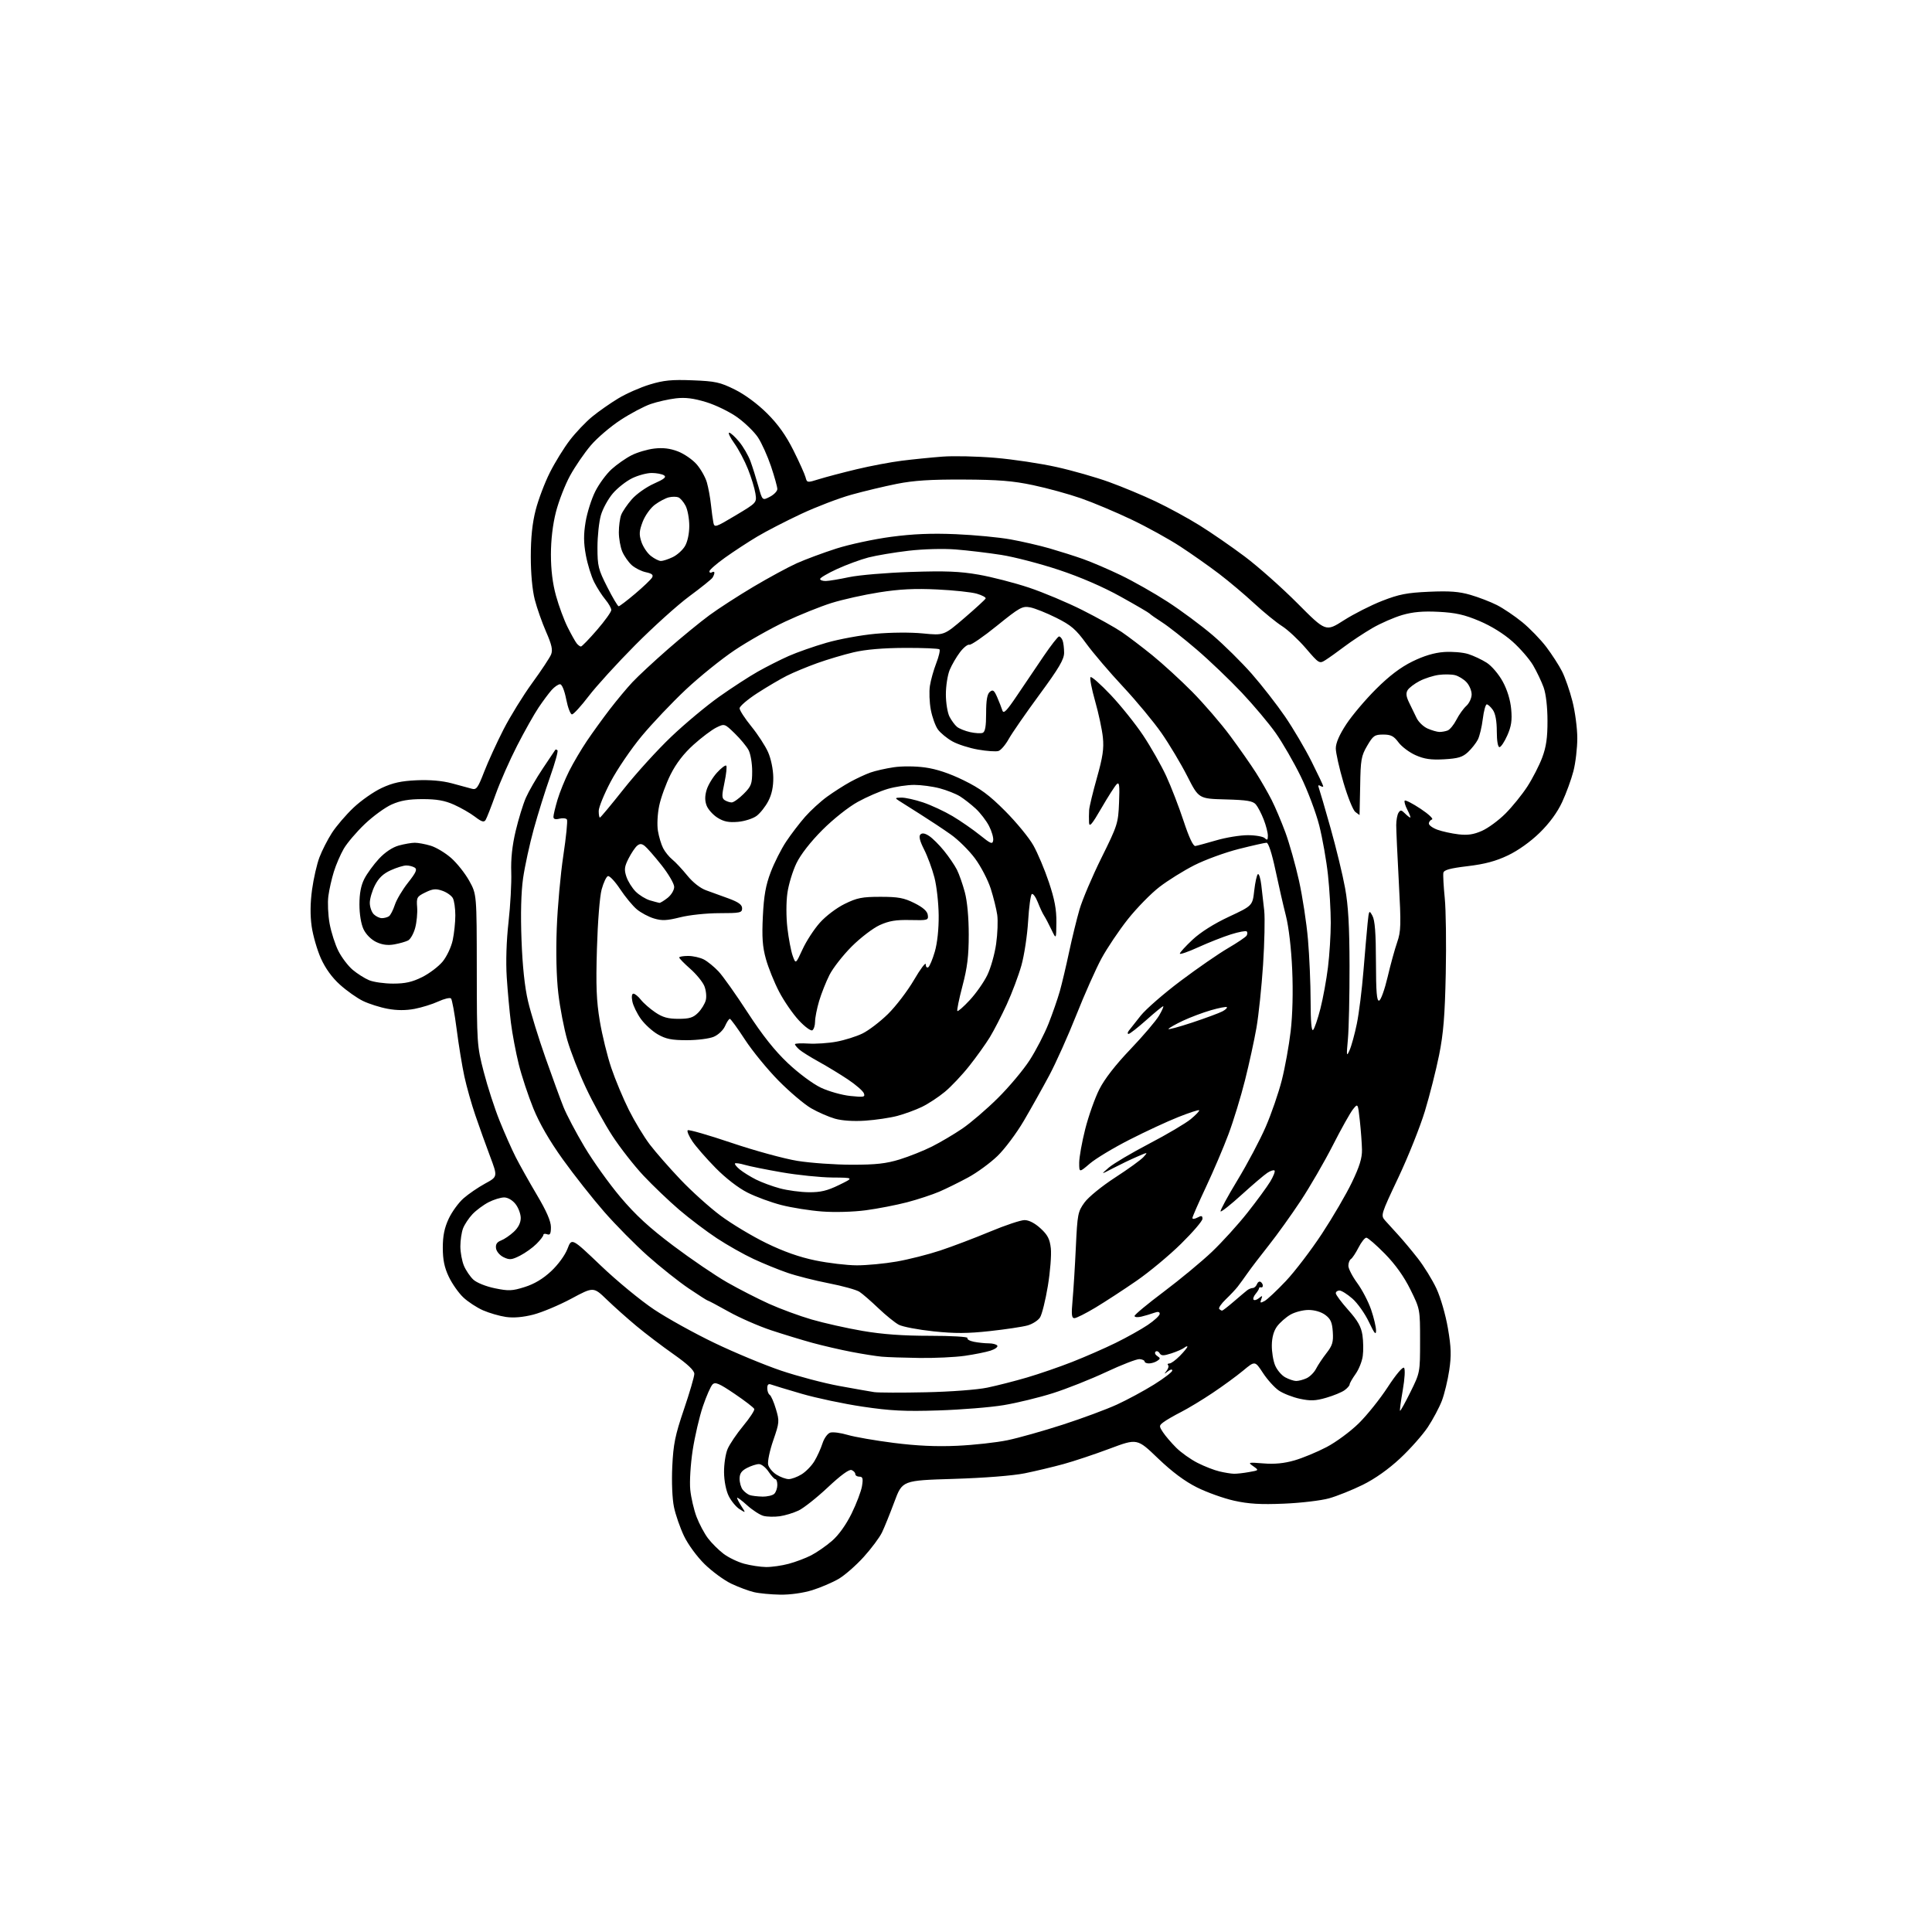<?xml version="1.0" encoding="UTF-8" standalone="no"?>
<svg 
  version="1.1" 
  xmlns="http://www.w3.org/2000/svg" 
  xmlns:xlink="http://www.w3.org/1999/xlink" 
  xmlns:svg="http://www.w3.org/2000/svg"
  xmlns:rdf="http://www.w3.org/1999/02/22-rdf-syntax-ns#"
  xmlns:cc="http://creativecommons.org/ns#"
  xmlns:dc="http://purl.org/dc/elements/1.1/"
  viewBox="0 0 768 768"
  width="768"
  height="768"
>
<style>svg {background-color: white; }</style>"
<path stroke="none" fill="black" fill-rule="evenodd" d="M310.16,633.90C306.50,633.84 301.79,633.40 299.70,632.90C297.61,632.41 293.56,630.90 290.70,629.54C287.84,628.18 283.08,624.69 280.11,621.79C277.03,618.76 273.51,613.96 271.89,610.56C270.34,607.30 268.54,602.13 267.91,599.06C267.23,595.80 266.95,589.14 267.24,582.95C267.67,574.00 268.37,570.56 271.87,560.26C274.14,553.59 276.00,547.23 276.00,546.13C276.00,544.77 273.39,542.30 267.75,538.33C263.21,535.14 256.57,530.10 253.00,527.12C249.43,524.15 244.12,519.42 241.21,516.61C235.92,511.50 235.92,511.50 227.10,516.24C222.24,518.84 215.45,521.69 212.00,522.58C207.88,523.63 204.14,523.95 201.11,523.51C198.58,523.14 194.47,521.95 192.00,520.87C189.53,519.78 185.98,517.46 184.13,515.70C182.27,513.94 179.69,510.25 178.39,507.50C176.65,503.84 176.02,500.76 176.02,496.00C176.02,491.29 176.66,488.12 178.35,484.49C179.63,481.74 182.29,478.08 184.25,476.36C186.21,474.64 190.07,472.00 192.83,470.49C197.86,467.76 197.86,467.76 194.80,459.63C193.12,455.16 190.49,447.85 188.97,443.38C187.44,438.92 185.47,431.94 184.59,427.88C183.71,423.82 182.32,415.36 181.52,409.08C180.71,402.79 179.70,397.31 179.28,396.90C178.85,396.48 176.59,397.02 174.26,398.09C171.93,399.17 167.68,400.49 164.81,401.04C161.33,401.70 157.76,401.69 154.11,401.01C151.10,400.46 146.70,399.06 144.33,397.92C141.97,396.78 137.85,393.87 135.18,391.47C132.00,388.62 129.37,384.98 127.57,380.99C126.07,377.63 124.41,371.89 123.89,368.25C123.27,363.84 123.32,358.95 124.05,353.63C124.65,349.24 125.97,343.46 126.99,340.79C128.00,338.12 130.23,333.75 131.94,331.09C133.66,328.42 137.52,323.91 140.53,321.06C143.53,318.22 148.58,314.69 151.75,313.22C156.10,311.19 159.46,310.45 165.60,310.17C170.88,309.94 175.75,310.35 179.60,311.38C182.84,312.24 186.43,313.21 187.57,313.54C189.37,314.06 189.99,313.20 192.45,306.82C194.01,302.79 197.47,295.23 200.14,290.00C202.82,284.77 207.96,276.45 211.56,271.50C215.17,266.55 218.54,261.45 219.06,260.18C219.79,258.37 219.35,256.35 217.09,251.18C215.48,247.50 213.45,241.74 212.58,238.36C211.61,234.58 211.00,228.00 211.00,221.27C211.00,213.73 211.60,207.97 212.93,202.77C213.99,198.62 216.53,191.91 218.57,187.86C220.60,183.81 224.19,178.00 226.54,174.95C228.89,171.89 232.89,167.69 235.43,165.61C237.98,163.52 242.63,160.27 245.78,158.37C248.92,156.47 254.56,153.98 258.30,152.85C263.81,151.17 267.02,150.85 275.30,151.18C284.38,151.53 286.23,151.94 292.11,154.85C296.13,156.85 301.14,160.55 304.92,164.32C309.27,168.64 312.41,173.05 315.39,179.00C317.73,183.68 319.90,188.50 320.22,189.73C320.79,191.93 320.89,191.94 325.65,190.45C328.32,189.62 335.00,187.86 340.50,186.54C346.00,185.22 354.10,183.69 358.50,183.14C362.90,182.59 370.13,181.86 374.57,181.52C379.01,181.17 388.46,181.39 395.57,181.99C402.68,182.59 413.67,184.24 419.98,185.65C426.30,187.05 435.72,189.74 440.92,191.63C446.11,193.51 454.45,196.98 459.43,199.35C464.42,201.72 472.25,205.98 476.83,208.83C481.41,211.67 489.51,217.26 494.83,221.25C500.14,225.24 509.56,233.60 515.76,239.83C527.03,251.16 527.03,251.16 534.18,246.59C538.10,244.08 544.96,240.60 549.41,238.86C556.14,236.23 559.28,235.62 568.08,235.23C576.20,234.87 580.02,235.15 584.53,236.47C587.77,237.41 592.49,239.23 595.02,240.51C597.55,241.79 602.09,244.85 605.11,247.31C608.12,249.77 612.42,254.21 614.67,257.17C616.91,260.14 619.73,264.50 620.93,266.87C622.14,269.23 624.00,274.57 625.06,278.74C626.13,282.91 627.00,289.53 627.00,293.45C627.00,297.37 626.31,303.26 625.46,306.54C624.62,309.82 622.59,315.36 620.97,318.85C619.05,322.98 615.93,327.23 612.06,331.02C608.44,334.56 603.50,338.09 599.45,340.02C594.61,342.33 590.24,343.50 583.43,344.31C576.41,345.15 573.99,345.81 573.76,346.96C573.60,347.81 573.84,352.32 574.31,357.00C574.78,361.68 574.96,375.18 574.71,387.00C574.36,403.79 573.78,410.89 572.06,419.42C570.85,425.42 568.32,435.43 566.43,441.66C564.54,447.89 559.80,459.76 555.89,468.04C548.87,482.89 548.80,483.12 550.64,485.21C551.66,486.37 553.99,488.94 555.82,490.91C557.64,492.89 561.15,497.08 563.61,500.23C566.07,503.38 569.40,508.78 571.01,512.23C572.65,515.74 574.65,522.66 575.56,527.96C576.87,535.62 576.97,538.81 576.10,544.67C575.51,548.65 574.19,554.11 573.17,556.81C572.14,559.50 569.62,564.23 567.57,567.33C565.51,570.42 560.57,576.00 556.57,579.73C551.95,584.04 546.55,587.86 541.70,590.25C537.51,592.31 531.48,594.73 528.29,595.62C525.11,596.50 517.02,597.46 510.33,597.73C501.08,598.12 496.34,597.83 490.58,596.55C486.41,595.62 479.75,593.24 475.80,591.26C470.94,588.83 465.92,585.08 460.32,579.72C452.05,571.77 452.05,571.77 441.16,575.85C435.18,578.09 426.91,580.85 422.79,581.98C418.67,583.11 411.75,584.76 407.40,585.65C402.64,586.61 391.40,587.50 379.10,587.88C358.69,588.50 358.69,588.50 355.53,597.00C353.79,601.67 351.58,607.15 350.61,609.16C349.65,611.17 346.37,615.56 343.33,618.92C340.29,622.28 335.81,626.20 333.37,627.63C330.93,629.06 326.20,631.08 322.88,632.12C319.25,633.24 314.15,633.96 310.16,633.90zM304.50,622.92C306.70,622.95 310.75,622.38 313.50,621.64C316.25,620.91 320.30,619.38 322.50,618.24C324.70,617.10 328.40,614.54 330.72,612.53C333.35,610.27 336.29,606.17 338.50,601.70C340.45,597.74 342.32,592.81 342.66,590.75C343.15,587.70 342.96,587.00 341.63,587.00C340.73,587.00 340.00,586.54 340.00,585.97C340.00,585.40 339.33,584.68 338.50,584.36C337.54,583.99 334.17,586.46 329.08,591.24C324.72,595.34 319.48,599.49 317.44,600.46C315.39,601.43 312.01,602.46 309.92,602.74C307.83,603.02 304.96,602.96 303.54,602.60C302.11,602.24 299.16,600.33 296.97,598.36C294.79,596.38 293.00,595.06 293.00,595.42C293.00,595.78 293.79,597.29 294.75,598.79C296.50,601.50 296.50,601.50 294.00,599.92C292.62,599.05 290.69,596.72 289.69,594.73C288.62,592.57 287.86,588.77 287.82,585.31C287.78,582.11 288.41,577.92 289.23,576.00C290.05,574.08 292.85,569.93 295.46,566.78C298.06,563.64 300.03,560.63 299.84,560.10C299.66,559.57 296.14,556.86 292.03,554.08C285.84,549.89 284.32,549.25 283.24,550.34C282.51,551.06 280.79,554.99 279.40,559.08C278.02,563.16 276.20,571.00 275.35,576.50C274.50,582.09 274.07,589.00 274.39,592.18C274.70,595.30 275.83,600.17 276.90,602.99C277.98,605.81 280.02,609.65 281.46,611.53C282.89,613.41 285.65,616.16 287.60,617.64C289.55,619.13 293.25,620.91 295.82,621.61C298.39,622.30 302.30,622.89 304.50,622.92zM303.05,594.92C305.00,594.96 307.14,594.46 307.80,593.80C308.46,593.14 309.00,591.57 309.00,590.30C309.00,589.03 308.66,588.00 308.25,588.00C307.84,588.00 306.60,586.65 305.50,585.00C304.40,583.35 302.69,582.00 301.70,582.00C300.71,582.00 298.57,582.69 296.95,583.53C294.76,584.66 294.00,585.76 294.00,587.83C294.00,589.37 294.56,591.33 295.25,592.19C295.94,593.06 297.18,594.01 298.00,594.31C298.82,594.60 301.10,594.88 303.05,594.92zM313.50,587.97C314.60,587.98 316.90,587.14 318.60,586.10C320.31,585.06 322.62,582.70 323.73,580.85C324.85,579.01 326.29,575.83 326.94,573.80C327.59,571.75 328.97,569.83 330.02,569.50C331.06,569.16 334.17,569.57 336.93,570.39C339.69,571.21 347.92,572.64 355.22,573.57C364.43,574.74 372.18,575.10 380.50,574.72C387.10,574.42 396.10,573.43 400.50,572.51C404.90,571.60 414.80,568.80 422.50,566.31C430.20,563.82 439.87,560.23 443.99,558.34C448.11,556.45 454.74,552.87 458.74,550.38C462.73,547.89 466.00,545.38 466.00,544.81C466.00,544.19 465.27,544.33 464.25,545.13C462.70,546.34 462.64,546.32 463.74,544.91C464.42,544.03 464.69,543.02 464.32,542.66C463.96,542.30 464.21,542.00 464.87,542.00C465.53,542.00 467.40,540.63 469.03,538.97C470.67,537.30 472.00,535.67 472.00,535.34C472.00,535.02 471.44,535.20 470.75,535.75C470.06,536.29 467.76,537.30 465.63,537.99C462.46,539.01 461.61,538.99 460.94,537.90C460.48,537.16 459.76,536.91 459.33,537.33C458.91,537.76 459.22,538.53 460.03,539.05C461.32,539.88 461.32,540.12 460.00,540.98C459.18,541.53 457.71,541.98 456.75,541.98C455.79,541.99 455.00,541.65 455.00,541.21C455.00,540.78 454.10,540.36 452.99,540.27C451.89,540.19 445.93,542.49 439.74,545.39C433.56,548.29 424.00,552.08 418.50,553.82C413.00,555.56 404.23,557.69 399.00,558.56C393.77,559.44 382.07,560.38 373.00,560.67C359.57,561.10 353.97,560.81 342.88,559.16C335.38,558.05 324.48,555.74 318.65,554.04C312.82,552.34 307.36,550.69 306.52,550.37C305.46,549.96 305.00,550.41 305.00,551.83C305.00,552.96 305.44,554.15 305.97,554.48C306.51,554.82 307.62,557.35 308.44,560.12C309.88,564.95 309.83,565.47 307.37,572.60C305.95,576.70 305.05,581.05 305.36,582.28C305.67,583.50 307.17,585.28 308.71,586.22C310.24,587.17 312.40,587.96 313.50,587.97zM490.50,585.84C491.60,585.87 494.30,585.57 496.50,585.17C500.50,584.47 500.50,584.47 498.18,582.84C495.97,581.29 496.14,581.24 502.26,581.73C506.66,582.09 510.49,581.71 514.57,580.53C517.83,579.59 523.57,577.21 527.33,575.24C531.09,573.28 536.85,569.02 540.13,565.79C543.42,562.56 548.61,556.07 551.67,551.37C554.90,546.41 557.61,543.21 558.12,543.72C558.63,544.23 558.43,547.94 557.63,552.55C556.87,556.92 556.37,560.65 556.53,560.82C556.69,561.00 558.55,557.65 560.66,553.38C564.50,545.60 564.50,545.60 564.50,533.00C564.50,520.40 564.50,520.40 560.65,512.60C558.09,507.42 554.69,502.66 550.52,498.40C547.06,494.88 543.74,492.00 543.14,492.00C542.53,492.00 541.14,493.77 540.03,495.93C538.93,498.09 537.57,500.15 537.01,500.49C536.46,500.84 536.00,502.04 536.00,503.18C536.00,504.31 537.59,507.39 539.53,510.04C541.47,512.68 543.94,517.42 545.03,520.58C546.11,523.73 547.00,527.48 547.00,528.91C547.00,530.90 546.34,530.10 544.16,525.49C542.59,522.19 539.65,518.02 537.62,516.24C535.59,514.46 533.27,513.00 532.47,513.00C531.66,513.00 531.00,513.49 531.00,514.09C531.00,514.69 533.23,517.68 535.96,520.75C539.74,524.99 541.08,527.37 541.59,530.72C541.95,533.14 542.01,536.88 541.72,539.02C541.44,541.16 540.15,544.39 538.85,546.20C537.56,548.02 536.50,549.87 536.50,550.33C536.50,550.79 535.60,551.82 534.50,552.62C533.40,553.43 530.13,554.78 527.23,555.62C522.95,556.87 520.96,556.94 516.73,556.04C513.85,555.42 510.08,553.94 508.35,552.76C506.62,551.57 503.78,548.43 502.04,545.76C498.87,540.92 498.87,540.92 494.19,544.82C491.61,546.97 486.12,550.98 482.00,553.73C477.88,556.49 472.25,559.89 469.50,561.29C466.75,562.69 463.62,564.50 462.56,565.30C460.70,566.69 460.69,566.88 462.31,569.35C463.24,570.77 465.60,573.53 467.54,575.47C469.48,577.41 473.30,580.13 476.03,581.51C478.76,582.90 482.68,584.43 484.75,584.91C486.81,585.40 489.40,585.82 490.50,585.84zM368.00,553.45C377.94,553.24 388.52,552.44 392.50,551.60C396.35,550.80 403.43,548.99 408.23,547.58C413.04,546.17 421.14,543.38 426.23,541.38C431.33,539.38 439.10,535.98 443.50,533.82C447.90,531.66 453.64,528.45 456.25,526.69C458.86,524.94 461.00,522.95 461.00,522.27C461.00,521.43 460.31,521.30 458.75,521.88C457.51,522.33 455.26,523.01 453.75,523.37C452.24,523.74 451.00,523.62 451.00,523.12C451.00,522.61 456.25,518.26 462.67,513.44C469.09,508.61 477.66,501.51 481.72,497.66C485.78,493.80 492.15,486.79 495.87,482.07C499.60,477.36 503.67,471.79 504.94,469.70C506.20,467.61 506.97,465.63 506.65,465.31C506.32,464.99 505.04,465.40 503.78,466.23C502.53,467.05 497.95,470.95 493.61,474.89C489.28,478.83 485.50,481.83 485.21,481.55C484.93,481.27 487.94,475.69 491.90,469.16C495.86,462.63 500.93,453.06 503.16,447.89C505.40,442.73 508.26,434.42 509.53,429.43C510.80,424.44 512.39,415.66 513.06,409.93C513.82,403.46 514.05,394.19 513.67,385.50C513.30,377.02 512.31,368.54 511.16,364.00C510.11,359.88 508.23,351.66 506.98,345.75C505.59,339.21 504.22,335.00 503.48,335.00C502.81,335.00 497.81,336.13 492.38,337.50C486.95,338.88 479.02,341.78 474.76,343.94C470.50,346.10 464.26,349.99 460.90,352.58C457.53,355.17 451.89,360.94 448.35,365.39C444.82,369.85 440.10,376.88 437.86,381.00C435.63,385.12 431.12,395.25 427.85,403.50C424.58,411.75 419.73,422.55 417.09,427.50C414.44,432.45 409.91,440.55 407.01,445.50C404.11,450.45 399.38,456.77 396.50,459.54C393.62,462.31 388.39,466.14 384.88,468.04C381.37,469.94 376.22,472.48 373.43,473.69C370.63,474.89 364.85,476.80 360.58,477.92C356.31,479.03 348.92,480.47 344.17,481.10C339.18,481.76 331.83,481.97 326.79,481.59C321.99,481.23 314.72,480.08 310.63,479.03C306.55,477.99 300.48,475.76 297.14,474.07C293.46,472.21 288.47,468.35 284.44,464.25C280.79,460.54 276.66,455.80 275.26,453.73C273.86,451.66 273.01,449.66 273.37,449.30C273.74,448.93 281.56,451.18 290.77,454.29C299.97,457.40 311.77,460.63 317.00,461.47C322.23,462.31 331.97,462.99 338.64,463.00C348.19,463.00 352.26,462.55 357.64,460.89C361.42,459.72 367.20,457.41 370.50,455.75C373.80,454.09 379.20,450.90 382.50,448.66C385.80,446.42 392.16,440.97 396.63,436.54C401.10,432.12 406.81,425.31 409.33,421.40C411.84,417.50 415.21,410.97 416.82,406.90C418.43,402.83 420.44,397.02 421.30,394.00C422.15,390.98 423.80,384.00 424.97,378.50C426.14,373.00 428.01,365.35 429.13,361.50C430.25,357.65 434.16,348.44 437.83,341.03C444.26,328.05 444.51,327.25 444.84,319.03C445.12,312.12 444.94,310.73 443.90,311.74C443.20,312.42 440.47,316.69 437.83,321.24C434.06,327.75 433.02,328.97 432.91,327.00C432.84,325.62 432.86,323.38 432.95,322.00C433.05,320.62 434.45,314.83 436.06,309.13C438.37,300.93 438.87,297.57 438.41,293.13C438.09,290.03 436.70,283.53 435.32,278.68C433.94,273.83 433.12,269.55 433.51,269.18C433.89,268.81 437.51,272.00 441.56,276.28C445.60,280.56 451.41,287.81 454.46,292.39C457.51,296.98 461.61,304.21 463.58,308.46C465.54,312.71 468.65,320.76 470.49,326.34C472.66,332.91 474.31,336.43 475.17,336.30C475.90,336.18 479.64,335.17 483.48,334.05C487.32,332.92 492.96,332.00 496.03,332.00C499.09,332.00 502.14,332.54 502.80,333.20C503.73,334.13 504.00,333.92 504.00,332.22C504.00,331.02 503.26,328.12 502.34,325.77C501.43,323.42 500.03,320.73 499.22,319.78C498.03,318.40 495.69,318.01 487.14,317.78C476.52,317.50 476.52,317.50 471.94,308.50C469.42,303.55 464.81,295.85 461.71,291.39C458.60,286.93 451.71,278.63 446.40,272.94C441.09,267.26 434.53,259.57 431.82,255.85C427.68,250.15 425.80,248.54 419.88,245.58C416.02,243.65 411.34,241.78 409.49,241.43C406.40,240.85 405.33,241.45 396.31,248.74C390.92,253.11 385.98,256.50 385.34,256.29C384.70,256.07 383.03,257.40 381.62,259.25C380.21,261.10 378.37,264.26 377.53,266.27C376.69,268.29 376.00,272.67 376.00,276.02C376.00,279.36 376.65,283.35 377.43,284.87C378.22,286.40 379.56,288.22 380.41,288.92C381.25,289.62 383.59,290.57 385.59,291.02C387.60,291.47 389.86,291.61 390.62,291.32C391.62,290.93 392.00,288.77 392.00,283.52C392.00,278.34 392.42,275.89 393.47,275.03C394.69,274.01 395.19,274.37 396.40,277.15C397.20,278.99 398.12,281.35 398.45,282.39C398.93,283.90 400.13,282.67 404.35,276.39C407.26,272.05 412.02,265.01 414.92,260.75C417.82,256.49 420.55,253.00 420.99,253.00C421.43,253.00 422.06,253.71 422.39,254.58C422.73,255.45 423.00,257.66 423.00,259.48C423.00,262.10 420.95,265.59 413.18,276.15C407.78,283.49 402.30,291.41 401.00,293.74C399.71,296.07 397.86,298.23 396.90,298.53C395.94,298.84 392.28,298.59 388.77,297.97C385.26,297.36 380.66,295.88 378.54,294.68C376.42,293.48 373.86,291.38 372.85,290.00C371.84,288.62 370.57,285.09 370.01,282.14C369.46,279.20 369.30,274.92 369.65,272.64C370.00,270.36 371.14,266.30 372.18,263.62C373.22,260.94 373.79,258.46 373.45,258.12C373.11,257.78 366.91,257.52 359.67,257.55C350.95,257.59 344.07,258.18 339.32,259.30C335.37,260.23 328.85,262.17 324.82,263.62C320.79,265.07 315.37,267.32 312.77,268.63C310.17,269.94 304.89,273.05 301.02,275.55C297.16,278.05 294.00,280.76 294.00,281.56C294.00,282.37 296.10,285.60 298.66,288.75C301.22,291.90 304.22,296.50 305.32,298.99C306.48,301.60 307.35,305.82 307.39,309.00C307.44,312.71 306.80,315.78 305.41,318.44C304.29,320.61 302.19,323.26 300.76,324.33C299.32,325.40 295.98,326.47 293.32,326.70C289.67,327.01 287.71,326.61 285.23,325.06C283.42,323.92 281.48,321.76 280.90,320.25C280.16,318.33 280.16,316.44 280.89,314.00C281.47,312.07 283.32,308.99 285.02,307.13C286.71,305.28 288.37,304.03 288.69,304.36C289.02,304.68 288.70,307.70 287.99,311.07C286.88,316.25 286.90,317.32 288.09,318.08C288.87,318.57 290.11,318.98 290.85,318.98C291.59,318.99 293.73,317.47 295.60,315.60C298.66,312.54 299.00,311.64 299.00,306.55C299.00,303.44 298.36,299.69 297.58,298.20C296.80,296.72 294.33,293.73 292.09,291.56C288.03,287.62 288.02,287.62 284.76,289.21C282.97,290.09 278.89,293.15 275.70,296.03C271.82,299.52 268.79,303.45 266.57,307.87C264.74,311.52 262.70,317.11 262.04,320.30C261.36,323.56 261.14,327.93 261.54,330.30C261.92,332.61 262.85,335.70 263.60,337.16C264.35,338.63 265.99,340.65 267.24,341.66C268.50,342.67 271.18,345.54 273.20,348.03C275.43,350.78 278.37,353.08 280.69,353.91C282.78,354.65 286.86,356.14 289.75,357.20C293.60,358.63 295.00,359.66 295.00,361.07C295.00,362.83 294.22,363.00 285.96,363.00C280.90,363.00 274.04,363.72 270.39,364.64C265.08,365.97 263.14,366.06 259.98,365.11C257.84,364.47 254.76,362.83 253.13,361.46C251.50,360.09 248.52,356.48 246.50,353.43C244.48,350.38 242.30,348.06 241.66,348.27C241.02,348.48 239.90,350.87 239.16,353.58C238.40,356.38 237.60,366.51 237.29,377.14C236.85,391.95 237.09,397.86 238.43,405.88C239.36,411.44 241.41,419.81 242.99,424.48C244.57,429.16 247.72,436.69 249.99,441.23C252.26,445.76 256.00,451.94 258.31,454.97C260.61,457.99 266.10,464.26 270.50,468.89C274.90,473.53 282.07,479.98 286.43,483.23C290.80,486.48 298.96,491.39 304.57,494.13C311.49,497.51 317.78,499.73 324.13,501.04C329.29,502.10 336.70,502.98 340.62,502.99C344.53,502.99 351.64,502.32 356.40,501.49C361.17,500.66 368.99,498.68 373.78,497.09C378.58,495.50 387.45,492.13 393.50,489.61C399.55,487.08 405.74,485.01 407.26,485.01C409.00,485.00 411.36,486.22 413.61,488.28C416.47,490.90 417.30,492.52 417.72,496.21C418.01,498.77 417.48,505.50 416.54,511.18C415.60,516.86 414.20,522.49 413.43,523.70C412.65,524.91 410.40,526.35 408.43,526.89C406.45,527.44 399.71,528.45 393.46,529.13C384.65,530.10 379.61,530.12 371.07,529.23C365.01,528.59 358.80,527.41 357.27,526.60C355.75,525.79 352.10,522.83 349.16,520.03C346.23,517.23 342.85,514.29 341.65,513.51C340.45,512.72 334.98,511.20 329.48,510.13C323.99,509.06 316.57,507.18 313.00,505.95C309.43,504.72 303.35,502.24 299.50,500.44C295.65,498.65 289.12,494.96 285.00,492.25C280.88,489.54 274.12,484.43 270.00,480.91C265.88,477.38 259.47,471.25 255.76,467.30C252.05,463.34 246.51,456.25 243.44,451.54C240.37,446.83 235.62,438.20 232.89,432.35C230.15,426.51 226.84,418.03 225.53,413.51C224.22,408.98 222.60,400.61 221.94,394.89C221.18,388.41 220.95,378.67 221.32,369.00C221.64,360.48 222.82,347.48 223.93,340.11C225.04,332.75 225.69,326.30 225.37,325.78C225.04,325.26 223.71,325.11 222.39,325.44C220.76,325.85 220.00,325.61 220.00,324.70C220.00,323.96 220.73,320.92 221.61,317.93C222.50,314.94 224.59,309.80 226.25,306.50C227.91,303.20 231.10,297.80 233.33,294.50C235.56,291.20 239.63,285.57 242.37,282.00C245.11,278.43 249.18,273.54 251.42,271.15C253.67,268.76 260.00,262.87 265.50,258.07C271.00,253.26 278.43,247.18 282.00,244.56C285.57,241.93 293.45,236.84 299.50,233.24C305.55,229.65 313.29,225.45 316.71,223.91C320.13,222.38 327.20,219.75 332.43,218.07C337.65,216.40 347.46,214.30 354.22,213.40C363.05,212.23 370.29,211.94 380.00,212.35C387.43,212.67 397.20,213.60 401.71,214.42C406.23,215.23 413.21,216.84 417.21,217.99C421.22,219.15 427.20,221.04 430.50,222.21C433.80,223.37 440.55,226.26 445.50,228.64C450.45,231.02 458.85,235.78 464.17,239.23C469.49,242.68 477.54,248.65 482.05,252.50C486.56,256.35 493.54,263.25 497.57,267.83C501.59,272.41 507.55,280.06 510.82,284.83C514.08,289.60 518.83,297.65 521.37,302.73C523.92,307.81 526.00,312.22 526.00,312.54C526.00,312.86 525.47,312.79 524.83,312.39C524.05,311.91 523.87,312.21 524.28,313.28C524.61,314.16 526.71,321.32 528.92,329.19C531.14,337.06 533.74,347.77 534.69,353.00C535.97,360.03 536.43,368.09 536.46,384.00C536.48,395.82 536.19,408.88 535.82,413.00C535.19,419.81 535.26,420.22 536.48,417.47C537.22,415.80 538.52,411.07 539.36,406.97C540.21,402.86 541.39,393.43 541.99,386.00C542.60,378.57 543.34,370.04 543.64,367.03C544.18,361.78 544.25,361.66 545.56,364.03C546.55,365.82 546.94,370.88 546.96,382.33C546.99,394.50 547.29,398.07 548.24,397.75C548.93,397.52 550.43,393.32 551.59,388.42C552.74,383.51 554.45,377.29 555.39,374.59C556.91,370.20 556.98,367.68 556.05,350.59C555.48,340.09 555.02,329.93 555.02,328.00C555.03,326.07 555.43,323.86 555.92,323.09C556.68,321.89 557.08,321.93 558.48,323.34C559.39,324.25 560.35,325.00 560.60,325.00C560.85,325.00 560.33,323.61 559.45,321.91C558.57,320.21 558.10,318.56 558.41,318.26C558.72,317.95 561.56,319.42 564.73,321.52C567.89,323.62 569.92,325.53 569.24,325.75C568.56,325.98 568.00,326.71 568.00,327.38C568.00,328.05 569.54,329.16 571.43,329.84C573.31,330.52 577.06,331.34 579.76,331.66C583.43,332.09 585.79,331.74 589.09,330.28C591.53,329.21 595.73,326.12 598.44,323.41C601.14,320.71 605.06,315.87 607.15,312.65C609.23,309.43 611.89,304.25 613.05,301.15C614.64,296.91 615.17,293.26 615.15,286.50C615.14,281.01 614.54,275.85 613.62,273.26C612.78,270.93 610.90,266.99 609.45,264.50C607.99,262.01 604.29,257.74 601.22,255.01C597.78,251.94 592.75,248.82 588.07,246.85C582.13,244.34 578.65,243.56 571.90,243.21C565.64,242.89 561.70,243.24 557.40,244.48C554.16,245.43 548.80,247.77 545.50,249.69C542.20,251.62 537.25,254.89 534.50,256.96C531.75,259.04 528.36,261.46 526.97,262.34C524.47,263.92 524.39,263.88 519.10,257.72C516.16,254.30 511.90,250.32 509.63,248.89C507.36,247.45 502.39,243.40 498.59,239.89C494.80,236.37 488.50,231.07 484.59,228.09C480.69,225.12 473.80,220.26 469.27,217.30C464.75,214.33 455.97,209.48 449.77,206.53C443.57,203.57 434.53,199.77 429.69,198.08C424.84,196.39 416.29,194.04 410.69,192.86C402.62,191.15 396.86,190.69 383.00,190.63C369.91,190.57 363.23,191.00 356.50,192.34C351.55,193.33 343.45,195.26 338.50,196.64C333.55,198.01 324.55,201.45 318.50,204.28C312.45,207.11 304.58,211.17 301.01,213.30C297.44,215.43 291.70,219.18 288.26,221.64C284.82,224.09 282.00,226.55 282.00,227.11C282.00,227.66 282.45,227.84 283.00,227.50C283.55,227.16 283.99,227.25 283.98,227.69C283.98,228.14 283.64,229.01 283.23,229.64C282.83,230.26 278.68,233.60 274.00,237.05C269.32,240.51 259.65,249.23 252.50,256.43C245.35,263.63 237.03,272.77 234.00,276.74C230.97,280.71 228.00,283.96 227.38,283.98C226.76,283.99 225.73,281.30 225.08,278.00C224.38,274.42 223.38,272.00 222.62,272.00C221.92,272.00 220.44,273.01 219.32,274.25C218.21,275.49 215.86,278.63 214.11,281.24C212.35,283.85 208.51,290.68 205.57,296.41C202.63,302.14 198.80,310.83 197.05,315.71C195.30,320.59 193.50,325.19 193.05,325.93C192.39,326.98 191.50,326.72 188.80,324.66C186.93,323.23 183.16,321.07 180.44,319.86C176.78,318.22 173.57,317.66 168.00,317.66C162.51,317.66 159.22,318.23 155.72,319.78C153.09,320.95 148.26,324.47 144.98,327.60C141.71,330.72 137.96,335.13 136.65,337.39C135.34,339.65 133.57,343.75 132.72,346.50C131.86,349.25 130.87,353.61 130.53,356.20C130.18,358.78 130.40,363.70 131.02,367.13C131.65,370.57 133.22,375.48 134.53,378.06C135.83,380.63 138.39,383.99 140.20,385.52C142.02,387.05 144.95,388.91 146.72,389.65C148.49,390.39 152.79,391.00 156.27,391.00C161.08,391.00 163.86,390.38 167.81,388.41C170.66,386.99 174.33,384.21 175.96,382.24C177.59,380.25 179.37,376.48 179.95,373.78C180.53,371.10 181.00,366.64 181.00,363.89C181.00,361.13 180.56,358.05 180.02,357.04C179.48,356.03 177.61,354.71 175.86,354.10C173.26,353.19 172.02,353.31 169.09,354.75C165.73,356.39 165.52,356.76 165.82,360.62C166.00,362.89 165.65,366.59 165.04,368.85C164.43,371.12 163.16,373.36 162.22,373.85C161.27,374.34 158.81,375.04 156.75,375.41C154.16,375.88 151.93,375.59 149.57,374.47C147.54,373.50 145.49,371.45 144.51,369.39C143.53,367.31 142.88,363.40 142.88,359.55C142.88,355.17 143.49,351.96 144.84,349.33C145.92,347.22 148.54,343.64 150.65,341.36C153.05,338.78 156.01,336.81 158.50,336.12C160.70,335.51 163.57,335.01 164.88,335.01C166.20,335.00 169.03,335.53 171.19,336.18C173.35,336.82 177.02,339.03 179.34,341.07C181.67,343.12 184.90,347.20 186.53,350.14C189.50,355.50 189.50,355.50 189.53,385.50C189.56,414.89 189.61,415.72 192.29,426.08C193.79,431.90 196.63,440.66 198.60,445.53C200.56,450.41 203.44,456.90 204.99,459.95C206.54,463.00 210.32,469.75 213.40,474.95C217.26,481.45 219.00,485.46 219.00,487.81C219.00,490.42 218.65,491.08 217.50,490.64C216.68,490.32 216.00,490.44 216.00,490.90C216.00,491.35 214.77,492.96 213.26,494.46C211.76,495.97 208.82,498.07 206.73,499.14C203.44,500.81 202.56,500.90 200.22,499.78C198.69,499.05 197.36,497.50 197.18,496.24C196.95,494.65 197.54,493.74 199.18,493.11C200.46,492.62 202.74,491.07 204.25,489.66C206.03,488.00 207.00,486.07 207.00,484.18C207.00,482.58 206.07,480.08 204.93,478.63C203.69,477.06 201.86,476.00 200.39,476.00C199.03,476.00 196.25,476.86 194.21,477.91C192.17,478.96 189.29,481.10 187.81,482.66C186.34,484.22 184.65,486.77 184.06,488.32C183.48,489.86 183.00,493.07 183.00,495.44C183.00,497.82 183.64,501.27 184.41,503.13C185.19,504.98 186.88,507.48 188.16,508.67C189.50,509.91 193.16,511.38 196.72,512.11C202.20,513.24 203.60,513.18 208.61,511.60C212.44,510.39 215.87,508.33 219.10,505.31C221.87,502.72 224.61,498.96 225.58,496.43C227.25,492.05 227.25,492.05 238.84,503.11C245.21,509.20 254.74,517.04 260.01,520.55C265.28,524.06 276.09,530.05 284.05,533.86C292.00,537.68 303.90,542.62 310.50,544.85C317.10,547.07 327.45,549.81 333.50,550.92C339.55,552.03 345.85,553.14 347.50,553.39C349.15,553.63 358.38,553.66 368.00,553.45zM515.20,548.96C516.14,548.98 518.00,548.50 519.34,547.89C520.68,547.28 522.39,545.59 523.13,544.14C523.87,542.69 525.75,539.87 527.30,537.88C529.66,534.86 530.07,533.48 529.81,529.48C529.56,525.66 528.96,524.30 526.83,522.71C525.21,521.51 522.59,520.73 520.15,520.73C517.95,520.73 514.70,521.58 512.93,522.61C511.16,523.65 508.80,525.73 507.68,527.22C506.34,529.02 505.62,531.58 505.57,534.72C505.53,537.35 506.12,540.98 506.89,542.79C507.65,544.60 509.45,546.72 510.89,547.50C512.32,548.28 514.27,548.94 515.20,548.96zM365.50,539.81C359.45,539.73 352.70,539.50 350.50,539.30C348.30,539.10 342.90,538.25 338.50,537.40C334.10,536.56 327.12,534.94 323.00,533.82C318.88,532.69 311.45,530.43 306.50,528.79C301.55,527.14 293.96,523.82 289.64,521.40C285.32,518.98 281.59,517.00 281.35,517.00C281.11,517.00 277.67,514.81 273.70,512.12C269.74,509.44 262.45,503.64 257.50,499.24C252.55,494.84 244.73,486.93 240.13,481.66C235.53,476.39 228.15,467.03 223.73,460.87C218.43,453.48 214.43,446.56 212.00,440.58C209.97,435.58 207.36,427.68 206.20,423.00C205.04,418.32 203.64,410.90 203.09,406.50C202.54,402.10 201.80,394.00 201.44,388.50C201.04,382.30 201.31,373.94 202.15,366.50C202.89,359.90 203.38,350.99 203.23,346.70C203.04,341.46 203.62,336.07 204.99,330.31C206.11,325.59 207.94,319.65 209.05,317.11C210.16,314.58 213.18,309.35 215.76,305.50C218.34,301.65 220.58,298.31 220.73,298.08C220.88,297.85 221.27,297.94 221.60,298.27C221.93,298.60 220.63,303.28 218.72,308.68C216.80,314.08 213.87,323.45 212.20,329.50C210.53,335.55 208.61,344.39 207.93,349.14C207.14,354.77 206.92,363.32 207.31,373.64C207.70,384.09 208.58,392.40 209.90,398.00C211.00,402.68 214.12,412.80 216.84,420.50C219.55,428.20 222.76,436.98 223.97,440.00C225.17,443.02 228.92,450.15 232.31,455.84C235.69,461.53 242.13,470.54 246.62,475.86C252.69,483.04 258.11,488.03 267.70,495.24C274.80,500.58 284.41,507.11 289.06,509.76C293.70,512.41 301.18,516.24 305.67,518.27C310.16,520.30 317.81,523.12 322.67,524.53C327.53,525.94 336.61,527.98 342.85,529.05C350.76,530.41 358.88,531.00 369.66,531.00C378.28,531.00 384.88,531.39 384.58,531.88C384.28,532.36 385.43,533.04 387.14,533.38C388.85,533.72 391.52,534.00 393.07,534.00C394.61,534.00 396.14,534.41 396.45,534.92C396.76,535.43 395.55,536.32 393.76,536.90C391.97,537.48 387.35,538.41 383.50,538.96C379.65,539.51 371.55,539.89 365.50,539.81zM427.10,523.99C425.98,524.00 425.84,522.60 426.37,516.75C426.73,512.76 427.32,503.28 427.67,495.68C428.28,482.66 428.47,481.65 431.10,478.02C432.67,475.85 437.98,471.53 443.29,468.08C448.47,464.73 453.53,461.07 454.55,459.94C456.40,457.90 456.40,457.90 451.95,459.83C449.50,460.88 445.25,462.92 442.50,464.36C437.50,466.97 437.50,466.97 440.79,464.12C442.60,462.56 449.82,458.29 456.84,454.62C463.85,450.96 471.28,446.57 473.35,444.87C475.41,443.16 476.91,441.58 476.68,441.34C476.44,441.11 472.71,442.33 468.38,444.05C464.04,445.77 455.31,449.82 448.97,453.06C442.62,456.29 435.53,460.56 433.22,462.55C429.00,466.16 429.00,466.16 429.00,462.21C429.00,460.03 430.08,454.00 431.40,448.80C432.72,443.60 435.24,436.49 437.00,433.01C439.06,428.92 443.45,423.27 449.36,417.09C454.40,411.81 459.51,405.81 460.73,403.75C461.94,401.69 462.68,400.00 462.38,400.00C462.07,400.00 459.05,402.47 455.66,405.50C452.27,408.52 449.11,410.99 448.63,411.00C448.15,411.00 448.18,410.44 448.70,409.75C449.22,409.06 451.36,406.36 453.45,403.73C455.55,401.11 462.70,394.89 469.34,389.91C475.98,384.92 484.45,379.07 488.16,376.91C491.87,374.74 495.19,372.50 495.55,371.92C495.91,371.34 495.92,370.59 495.59,370.25C495.25,369.92 492.42,370.45 489.30,371.43C486.18,372.41 480.34,374.72 476.32,376.55C472.29,378.39 469.00,379.52 469.00,379.08C469.00,378.64 471.28,376.14 474.06,373.54C477.23,370.57 482.62,367.17 488.51,364.42C497.90,360.03 497.90,360.03 498.58,353.99C498.96,350.67 499.61,347.74 500.04,347.48C500.46,347.21 501.07,349.14 501.38,351.75C501.70,354.36 502.22,358.98 502.55,362.00C502.87,365.02 502.66,374.70 502.09,383.50C501.51,392.30 500.33,403.55 499.47,408.50C498.61,413.45 496.56,422.85 494.91,429.40C493.27,435.94 490.31,445.62 488.33,450.90C486.36,456.18 482.32,465.63 479.37,471.90C476.42,478.17 474.00,483.69 474.00,484.18C474.00,484.67 474.90,484.59 476.00,484.00C477.60,483.14 478.00,483.24 478.00,484.49C478.00,485.35 474.18,489.81 469.50,494.41C464.83,499.02 456.86,505.64 451.79,509.14C446.72,512.64 439.41,517.41 435.54,519.74C431.67,522.07 427.87,523.98 427.10,523.99zM485.80,521.00C486.05,521.00 488.11,519.40 490.38,517.45C492.65,515.50 495.04,513.47 495.71,512.95C496.37,512.43 497.40,512.00 497.99,512.00C498.58,512.00 499.32,511.33 499.64,510.51C499.95,509.68 500.61,509.26 501.10,509.56C501.60,509.87 502.00,510.54 502.00,511.06C502.00,511.58 501.66,511.89 501.25,511.75C500.84,511.61 500.50,511.77 500.50,512.10C500.50,512.42 499.87,513.45 499.11,514.37C498.34,515.29 497.99,516.33 498.33,516.67C498.67,517.01 499.65,516.71 500.50,516.00C501.81,514.91 501.94,514.98 501.37,516.47C500.80,517.97 500.99,518.07 502.67,517.18C503.76,516.60 507.57,513.01 511.16,509.22C514.74,505.42 521.19,496.96 525.50,490.41C529.81,483.86 535.17,474.68 537.41,470.00C540.44,463.70 541.48,460.33 541.41,457.00C541.36,454.52 540.98,449.36 540.56,445.52C539.79,438.54 539.79,438.54 537.85,440.94C536.78,442.26 533.16,448.71 529.82,455.28C526.47,461.85 520.71,471.78 517.03,477.36C513.34,482.94 507.65,490.88 504.38,495.00C501.11,499.12 497.33,504.07 495.98,506.00C494.63,507.93 492.85,510.38 492.01,511.46C491.18,512.53 489.03,514.82 487.24,516.53C485.45,518.25 484.29,519.96 484.66,520.33C485.03,520.70 485.54,521.00 485.80,521.00zM321.50,473.93C326.18,473.98 328.82,473.35 333.50,471.07C339.50,468.15 339.50,468.15 330.85,468.08C326.09,468.03 317.09,467.11 310.85,466.03C304.61,464.95 297.95,463.61 296.07,463.05C294.18,462.49 292.43,462.24 292.17,462.49C291.92,462.74 292.79,463.83 294.11,464.91C295.42,465.98 298.32,467.78 300.55,468.90C302.77,470.02 307.05,471.60 310.05,472.40C313.05,473.21 318.20,473.90 321.50,473.93zM344.00,445.48C339.34,445.80 334.77,445.50 331.93,444.70C329.42,443.98 325.14,442.12 322.43,440.55C319.72,438.98 313.90,434.05 309.50,429.60C305.10,425.14 299.08,417.79 296.12,413.25C293.17,408.71 290.46,405.00 290.12,405.00C289.77,405.00 288.91,406.30 288.21,407.89C287.49,409.52 285.52,411.38 283.71,412.14C281.95,412.89 277.12,413.50 273.00,413.49C267.01,413.49 264.69,413.02 261.50,411.19C259.30,409.92 256.26,407.15 254.74,405.02C253.22,402.89 251.70,399.77 251.37,398.08C250.99,396.20 251.16,395.00 251.80,395.00C252.38,395.00 253.71,396.08 254.75,397.41C255.79,398.74 258.36,400.99 260.46,402.41C263.40,404.41 265.52,405.00 269.69,405.00C274.07,405.00 275.55,404.54 277.50,402.59C278.83,401.26 280.21,399.00 280.57,397.57C280.93,396.13 280.66,393.60 279.98,391.95C279.29,390.29 276.76,387.20 274.36,385.09C271.96,382.98 270.00,380.97 270.00,380.62C270.00,380.28 271.60,380.00 273.55,380.00C275.50,380.00 278.31,380.64 279.80,381.41C281.28,382.19 283.91,384.33 285.63,386.16C287.36,388.00 292.57,395.35 297.21,402.50C303.10,411.55 307.94,417.66 313.18,422.61C317.45,426.64 323.14,430.87 326.32,432.37C329.40,433.83 334.65,435.31 337.99,435.66C343.41,436.22 343.98,436.11 343.40,434.60C343.04,433.67 340.22,431.21 337.12,429.14C334.03,427.07 328.80,423.89 325.50,422.07C322.20,420.25 318.71,418.07 317.75,417.23C316.79,416.38 316.00,415.42 316.00,415.10C316.00,414.77 318.40,414.65 321.33,414.83C324.26,415.02 329.29,414.68 332.51,414.08C335.73,413.49 340.37,412.03 342.81,410.85C345.26,409.66 349.83,406.18 352.97,403.10C356.11,400.02 360.77,393.91 363.34,389.52C365.90,385.13 368.00,382.35 368.00,383.33C368.00,384.31 368.44,384.84 368.99,384.51C369.53,384.17 370.70,381.38 371.60,378.31C372.60,374.87 373.19,369.32 373.14,363.86C373.09,358.99 372.34,352.22 371.45,348.82C370.57,345.42 368.73,340.42 367.35,337.70C365.63,334.32 365.17,332.43 365.87,331.73C366.57,331.03 367.67,331.21 369.34,332.31C370.69,333.19 373.36,335.84 375.27,338.21C377.19,340.57 379.48,343.94 380.38,345.70C381.27,347.46 382.69,351.51 383.54,354.70C384.49,358.26 385.09,364.75 385.09,371.50C385.09,380.04 384.53,384.61 382.59,391.96C381.22,397.17 380.31,401.64 380.56,401.89C380.82,402.15 383.04,400.20 385.50,397.55C387.96,394.91 391.10,390.44 392.47,387.62C393.84,384.81 395.42,379.21 395.98,375.20C396.55,371.18 396.74,366.01 396.42,363.70C396.09,361.39 394.93,356.69 393.83,353.25C392.73,349.81 389.92,344.41 387.58,341.25C385.24,338.09 380.89,333.78 377.91,331.69C374.94,329.59 369.51,325.99 365.85,323.69C362.19,321.38 358.36,318.96 357.35,318.31C355.67,317.23 355.76,317.11 358.28,317.06C359.81,317.03 363.71,317.89 366.95,318.98C370.18,320.07 375.46,322.53 378.67,324.44C381.87,326.35 386.75,329.73 389.50,331.94C393.87,335.46 394.54,335.73 394.81,334.06C394.98,333.01 394.23,330.43 393.15,328.33C392.06,326.22 389.67,323.12 387.84,321.43C386.00,319.74 383.18,317.54 381.58,316.54C379.97,315.55 376.37,314.12 373.58,313.38C370.78,312.63 366.22,312.02 363.43,312.01C360.64,312.01 355.92,312.71 352.93,313.59C349.94,314.46 344.57,316.78 341.00,318.75C337.27,320.81 331.27,325.56 326.92,329.91C322.22,334.62 318.30,339.64 316.61,343.13C315.11,346.23 313.48,351.57 313.00,355.01C312.49,358.63 312.49,364.46 313.00,368.88C313.49,373.07 314.43,378.03 315.09,379.90C316.30,383.29 316.30,383.29 319.01,377.40C320.49,374.15 323.59,369.39 325.89,366.81C328.25,364.15 332.56,360.89 335.79,359.31C340.69,356.90 342.71,356.50 350.00,356.50C357.07,356.50 359.34,356.92 363.50,359.00C366.90,360.70 368.60,362.20 368.81,363.70C369.11,365.81 368.82,365.89 361.81,365.73C356.16,365.60 353.41,366.06 349.68,367.75C347.04,368.96 342.03,372.78 338.56,376.25C335.10,379.72 331.13,384.79 329.74,387.53C328.36,390.26 326.50,394.94 325.61,397.93C324.73,400.92 324.00,404.60 324.00,406.12C324.00,407.64 323.51,409.18 322.92,409.55C322.33,409.92 319.90,408.14 317.54,405.59C315.17,403.05 311.65,397.94 309.72,394.24C307.78,390.53 305.42,384.67 304.46,381.22C303.10,376.31 302.84,372.60 303.25,364.22C303.65,356.06 304.39,351.88 306.36,346.72C307.77,342.99 310.53,337.53 312.48,334.59C314.43,331.65 317.84,327.20 320.04,324.69C322.25,322.18 326.18,318.59 328.78,316.70C331.38,314.82 335.52,312.17 338.00,310.81C340.48,309.46 344.07,307.78 346.00,307.10C347.93,306.41 352.09,305.47 355.25,305.00C358.56,304.51 363.88,304.54 367.75,305.08C372.22,305.69 377.38,307.40 383.00,310.15C389.71,313.43 393.20,316.01 399.57,322.40C404.01,326.86 409.05,332.98 410.76,336.02C412.48,339.06 415.26,345.65 416.94,350.67C419.23,357.49 419.98,361.52 419.93,366.65C419.86,373.50 419.86,373.50 417.94,369.50C416.89,367.30 415.58,364.82 415.04,364.00C414.49,363.18 413.37,360.78 412.55,358.68C411.72,356.58 410.65,355.10 410.17,355.39C409.70,355.69 409.03,360.56 408.69,366.21C408.35,371.87 407.15,379.78 406.02,383.79C404.89,387.80 402.27,394.77 400.19,399.29C398.11,403.81 395.08,409.68 393.46,412.34C391.83,414.99 388.17,420.12 385.32,423.71C382.48,427.31 378.09,431.96 375.57,434.04C373.06,436.12 368.97,438.80 366.49,440.00C364.01,441.20 359.63,442.81 356.74,443.58C353.86,444.35 348.12,445.20 344.00,445.48zM473.87,406.50C479.28,404.70 484.71,402.69 485.94,402.03C487.17,401.38 487.96,400.62 487.69,400.36C487.43,400.10 484.58,400.65 481.36,401.58C478.14,402.51 473.13,404.40 470.23,405.76C467.33,407.13 464.75,408.59 464.49,409.01C464.24,409.42 468.45,408.29 473.87,406.50zM521.99,409.41C522.53,408.87 523.83,405.07 524.88,400.96C525.93,396.86 527.28,389.45 527.89,384.50C528.50,379.55 529.00,371.58 529.00,366.79C529.00,362.00 528.50,353.45 527.89,347.79C527.28,342.13 525.72,333.30 524.43,328.17C523.13,323.04 519.81,314.22 517.04,308.58C514.27,302.93 509.81,295.21 507.13,291.41C504.46,287.61 498.35,280.35 493.57,275.28C488.78,270.21 480.73,262.51 475.68,258.19C470.63,253.86 464.48,249.01 462.00,247.42C459.52,245.82 457.27,244.25 457.00,243.91C456.73,243.58 451.55,240.55 445.50,237.19C438.58,233.33 429.49,229.39 421.00,226.57C413.57,224.10 403.23,221.40 398.00,220.58C392.77,219.76 384.64,218.79 379.91,218.42C374.97,218.03 367.00,218.25 361.15,218.93C355.55,219.59 348.39,220.79 345.23,221.60C342.08,222.42 336.46,224.49 332.75,226.19C329.04,227.90 326.00,229.68 326.00,230.15C326.00,230.62 327.01,230.98 328.25,230.96C329.49,230.94 333.65,230.25 337.50,229.43C341.35,228.61 352.38,227.67 362.00,227.36C375.83,226.90 381.49,227.12 389.00,228.43C394.23,229.34 403.23,231.66 409.00,233.58C414.77,235.51 424.38,239.55 430.34,242.56C436.31,245.57 443.28,249.46 445.84,251.20C448.40,252.94 453.88,257.10 458.00,260.43C462.12,263.77 469.29,270.32 473.92,275.00C478.54,279.68 485.33,287.55 489.00,292.50C492.67,297.45 497.30,304.07 499.30,307.22C501.30,310.36 504.09,315.23 505.51,318.03C506.93,320.83 509.38,326.62 510.96,330.89C512.53,335.16 514.97,343.79 516.37,350.08C517.76,356.36 519.38,366.90 519.94,373.50C520.51,380.10 520.98,391.10 520.99,397.95C521.00,406.13 521.34,410.06 521.99,409.41zM151.82,364.98C152.74,364.98 154.00,364.64 154.61,364.23C155.21,363.83 156.26,361.81 156.94,359.74C157.61,357.67 159.98,353.67 162.20,350.87C165.36,346.87 165.94,345.58 164.87,344.90C164.12,344.42 162.60,344.03 161.50,344.04C160.40,344.04 157.61,344.90 155.31,345.95C152.34,347.29 150.52,349.03 149.06,351.89C147.93,354.10 147.00,357.26 147.00,358.89C147.00,360.52 147.71,362.56 148.57,363.43C149.44,364.29 150.90,364.99 151.82,364.98zM262.12,358.91C262.45,358.96 263.92,358.07 265.37,356.93C266.85,355.76 268.00,353.85 268.00,352.55C268.00,351.29 265.72,347.39 262.94,343.88C260.16,340.37 257.16,336.95 256.28,336.27C255.04,335.32 254.33,335.31 253.26,336.20C252.49,336.84 250.96,339.11 249.87,341.25C248.21,344.51 248.07,345.68 248.99,348.48C249.60,350.32 251.27,352.99 252.69,354.42C254.12,355.85 256.69,357.42 258.40,357.92C260.10,358.41 261.78,358.86 262.12,358.91zM238.47,325.00C238.73,325.00 242.99,319.88 247.94,313.63C252.90,307.37 261.41,298.01 266.86,292.83C272.31,287.64 280.88,280.50 285.89,276.95C290.91,273.40 297.82,268.91 301.26,266.97C304.69,265.03 310.20,262.25 313.50,260.78C316.80,259.32 323.55,256.95 328.50,255.52C333.45,254.08 342.23,252.47 348.00,251.94C354.08,251.38 362.03,251.32 366.88,251.80C375.25,252.62 375.25,252.62 383.38,245.64C387.84,241.81 391.64,238.32 391.81,237.90C391.98,237.47 390.41,236.62 388.31,236.01C386.22,235.39 379.10,234.63 372.50,234.32C363.64,233.89 357.62,234.19 349.50,235.47C343.45,236.42 334.90,238.33 330.50,239.71C326.10,241.09 317.81,244.43 312.08,247.12C306.34,249.82 297.34,254.91 292.08,258.43C286.81,261.95 278.04,269.03 272.58,274.16C267.12,279.30 259.24,287.61 255.07,292.63C250.89,297.66 245.34,305.81 242.74,310.75C240.13,315.70 238.00,320.92 238.00,322.37C238.00,323.82 238.21,325.00 238.47,325.00zM540.44,324.00C540.41,324.00 539.65,323.44 538.75,322.75C537.85,322.06 535.74,316.83 534.06,311.12C532.38,305.41 531.00,299.27 531.00,297.48C531.00,295.34 532.43,292.05 535.19,287.86C537.49,284.36 542.81,278.08 547.00,273.91C552.23,268.69 556.75,265.26 561.43,262.96C566.01,260.71 570.12,259.47 574.01,259.19C577.19,258.96 581.52,259.32 583.64,259.99C585.76,260.66 589.08,262.22 591.01,263.46C592.98,264.73 595.77,268.01 597.36,270.93C599.16,274.22 600.39,278.26 600.72,281.90C601.13,286.37 600.78,288.70 599.18,292.33C598.04,294.90 596.64,297.00 596.06,297.00C595.43,297.00 595.00,294.46 595.00,290.72C595.00,286.66 594.45,283.66 593.44,282.22C592.59,281.00 591.49,280.00 591.02,280.00C590.54,280.00 589.83,282.59 589.44,285.75C589.06,288.91 588.17,292.62 587.47,294.00C586.76,295.38 585.00,297.61 583.55,298.97C581.39,300.98 579.64,301.51 574.08,301.83C568.82,302.12 566.23,301.75 562.74,300.21C560.25,299.11 557.18,296.81 555.92,295.10C554.06,292.59 552.91,292.00 549.85,292.00C546.45,292.00 545.83,292.43 543.48,296.45C541.12,300.47 540.85,301.99 540.69,312.45C540.58,318.80 540.47,324.00 540.44,324.00zM572.17,290.96C573.09,290.98 574.57,290.72 575.46,290.38C576.35,290.03 577.92,288.12 578.94,286.13C579.95,284.13 581.74,281.64 582.89,280.60C584.05,279.55 585.00,277.49 585.00,276.03C585.00,274.57 584.09,272.40 582.97,271.20C581.86,270.00 579.80,268.74 578.41,268.39C577.02,268.04 574.10,267.99 571.93,268.28C569.76,268.57 566.33,269.67 564.31,270.72C562.29,271.77 560.17,273.38 559.58,274.30C558.81,275.53 558.95,276.83 560.12,279.24C561.00,281.03 562.35,283.81 563.11,285.40C563.87,287.00 565.85,288.89 567.50,289.61C569.15,290.33 571.25,290.94 572.17,290.96zM230.93,257.00C231.31,257.00 234.18,254.04 237.31,250.42C240.44,246.80 243.00,243.23 243.00,242.49C243.00,241.76 241.94,239.88 240.64,238.33C239.34,236.77 237.33,233.65 236.19,231.39C235.04,229.13 233.56,224.32 232.89,220.71C231.98,215.75 231.95,212.50 232.79,207.43C233.41,203.74 235.14,198.28 236.65,195.30C238.15,192.32 241.08,188.35 243.15,186.49C245.22,184.62 248.76,182.14 251.02,180.99C253.29,179.83 257.35,178.63 260.06,178.31C263.49,177.90 266.34,178.24 269.45,179.43C271.90,180.36 275.25,182.66 276.90,184.54C278.54,186.41 280.38,189.65 280.98,191.72C281.58,193.80 282.31,197.75 282.60,200.50C282.89,203.25 283.33,206.49 283.57,207.70C283.99,209.81 284.37,209.69 292.43,204.87C300.85,199.84 300.85,199.84 300.29,196.17C299.98,194.15 298.66,189.80 297.34,186.50C296.03,183.20 293.59,178.59 291.92,176.25C290.24,173.91 289.32,172.00 289.87,172.00C290.41,172.00 292.20,173.63 293.84,175.62C295.48,177.61 297.50,181.09 298.33,183.37C299.16,185.64 300.56,190.09 301.45,193.26C303.06,199.02 303.06,199.02 306.03,197.48C307.66,196.64 309.00,195.25 309.00,194.40C309.00,193.55 307.87,189.50 306.50,185.40C305.12,181.31 302.79,176.13 301.32,173.90C299.84,171.67 296.14,168.07 293.10,165.89C290.06,163.71 284.48,160.99 280.69,159.84C275.66,158.31 272.42,157.91 268.64,158.35C265.79,158.69 261.32,159.69 258.70,160.59C256.08,161.48 250.67,164.34 246.68,166.95C242.69,169.55 237.35,174.11 234.82,177.09C232.29,180.07 228.59,185.46 226.61,189.08C224.63,192.69 222.11,199.18 221.00,203.49C219.72,208.51 219.00,214.59 219.00,220.43C219.00,226.51 219.67,231.97 221.03,236.86C222.14,240.88 224.22,246.50 225.65,249.34C227.07,252.18 228.69,255.06 229.24,255.75C229.79,256.44 230.55,257.00 230.93,257.00zM245.93,241.00C246.29,241.00 249.25,238.75 252.51,235.99C255.76,233.24 258.78,230.35 259.22,229.57C259.81,228.53 259.17,227.98 256.75,227.47C254.96,227.09 252.43,225.82 251.12,224.64C249.81,223.46 248.13,221.05 247.37,219.28C246.62,217.51 246.00,214.05 246.00,211.60C246.00,209.14 246.42,206.03 246.93,204.68C247.45,203.33 249.36,200.52 251.18,198.45C253.00,196.37 256.95,193.59 259.94,192.26C264.05,190.45 265.03,189.63 263.94,188.94C263.15,188.44 260.95,188.02 259.07,188.02C257.18,188.01 253.69,188.94 251.32,190.09C248.95,191.24 245.48,193.96 243.62,196.13C241.76,198.30 239.62,202.20 238.87,204.79C238.12,207.38 237.50,213.14 237.50,217.59C237.50,225.01 237.82,226.32 241.39,233.34C243.52,237.55 245.57,241.00 245.93,241.00zM262.73,223.00C263.54,223.00 265.64,222.32 267.39,221.48C269.15,220.65 271.36,218.67 272.29,217.08C273.31,215.36 274.00,212.10 274.00,209.05C274.00,206.22 273.34,202.63 272.54,201.07C271.73,199.52 270.43,197.99 269.63,197.69C268.84,197.39 267.14,197.39 265.85,197.71C264.56,198.02 262.08,199.33 260.34,200.62C258.57,201.94 256.44,204.91 255.48,207.40C254.08,211.08 253.99,212.45 254.97,215.40C255.62,217.36 257.30,219.88 258.71,220.98C260.12,222.09 261.93,223.00 262.73,223.00z" />

</svg>